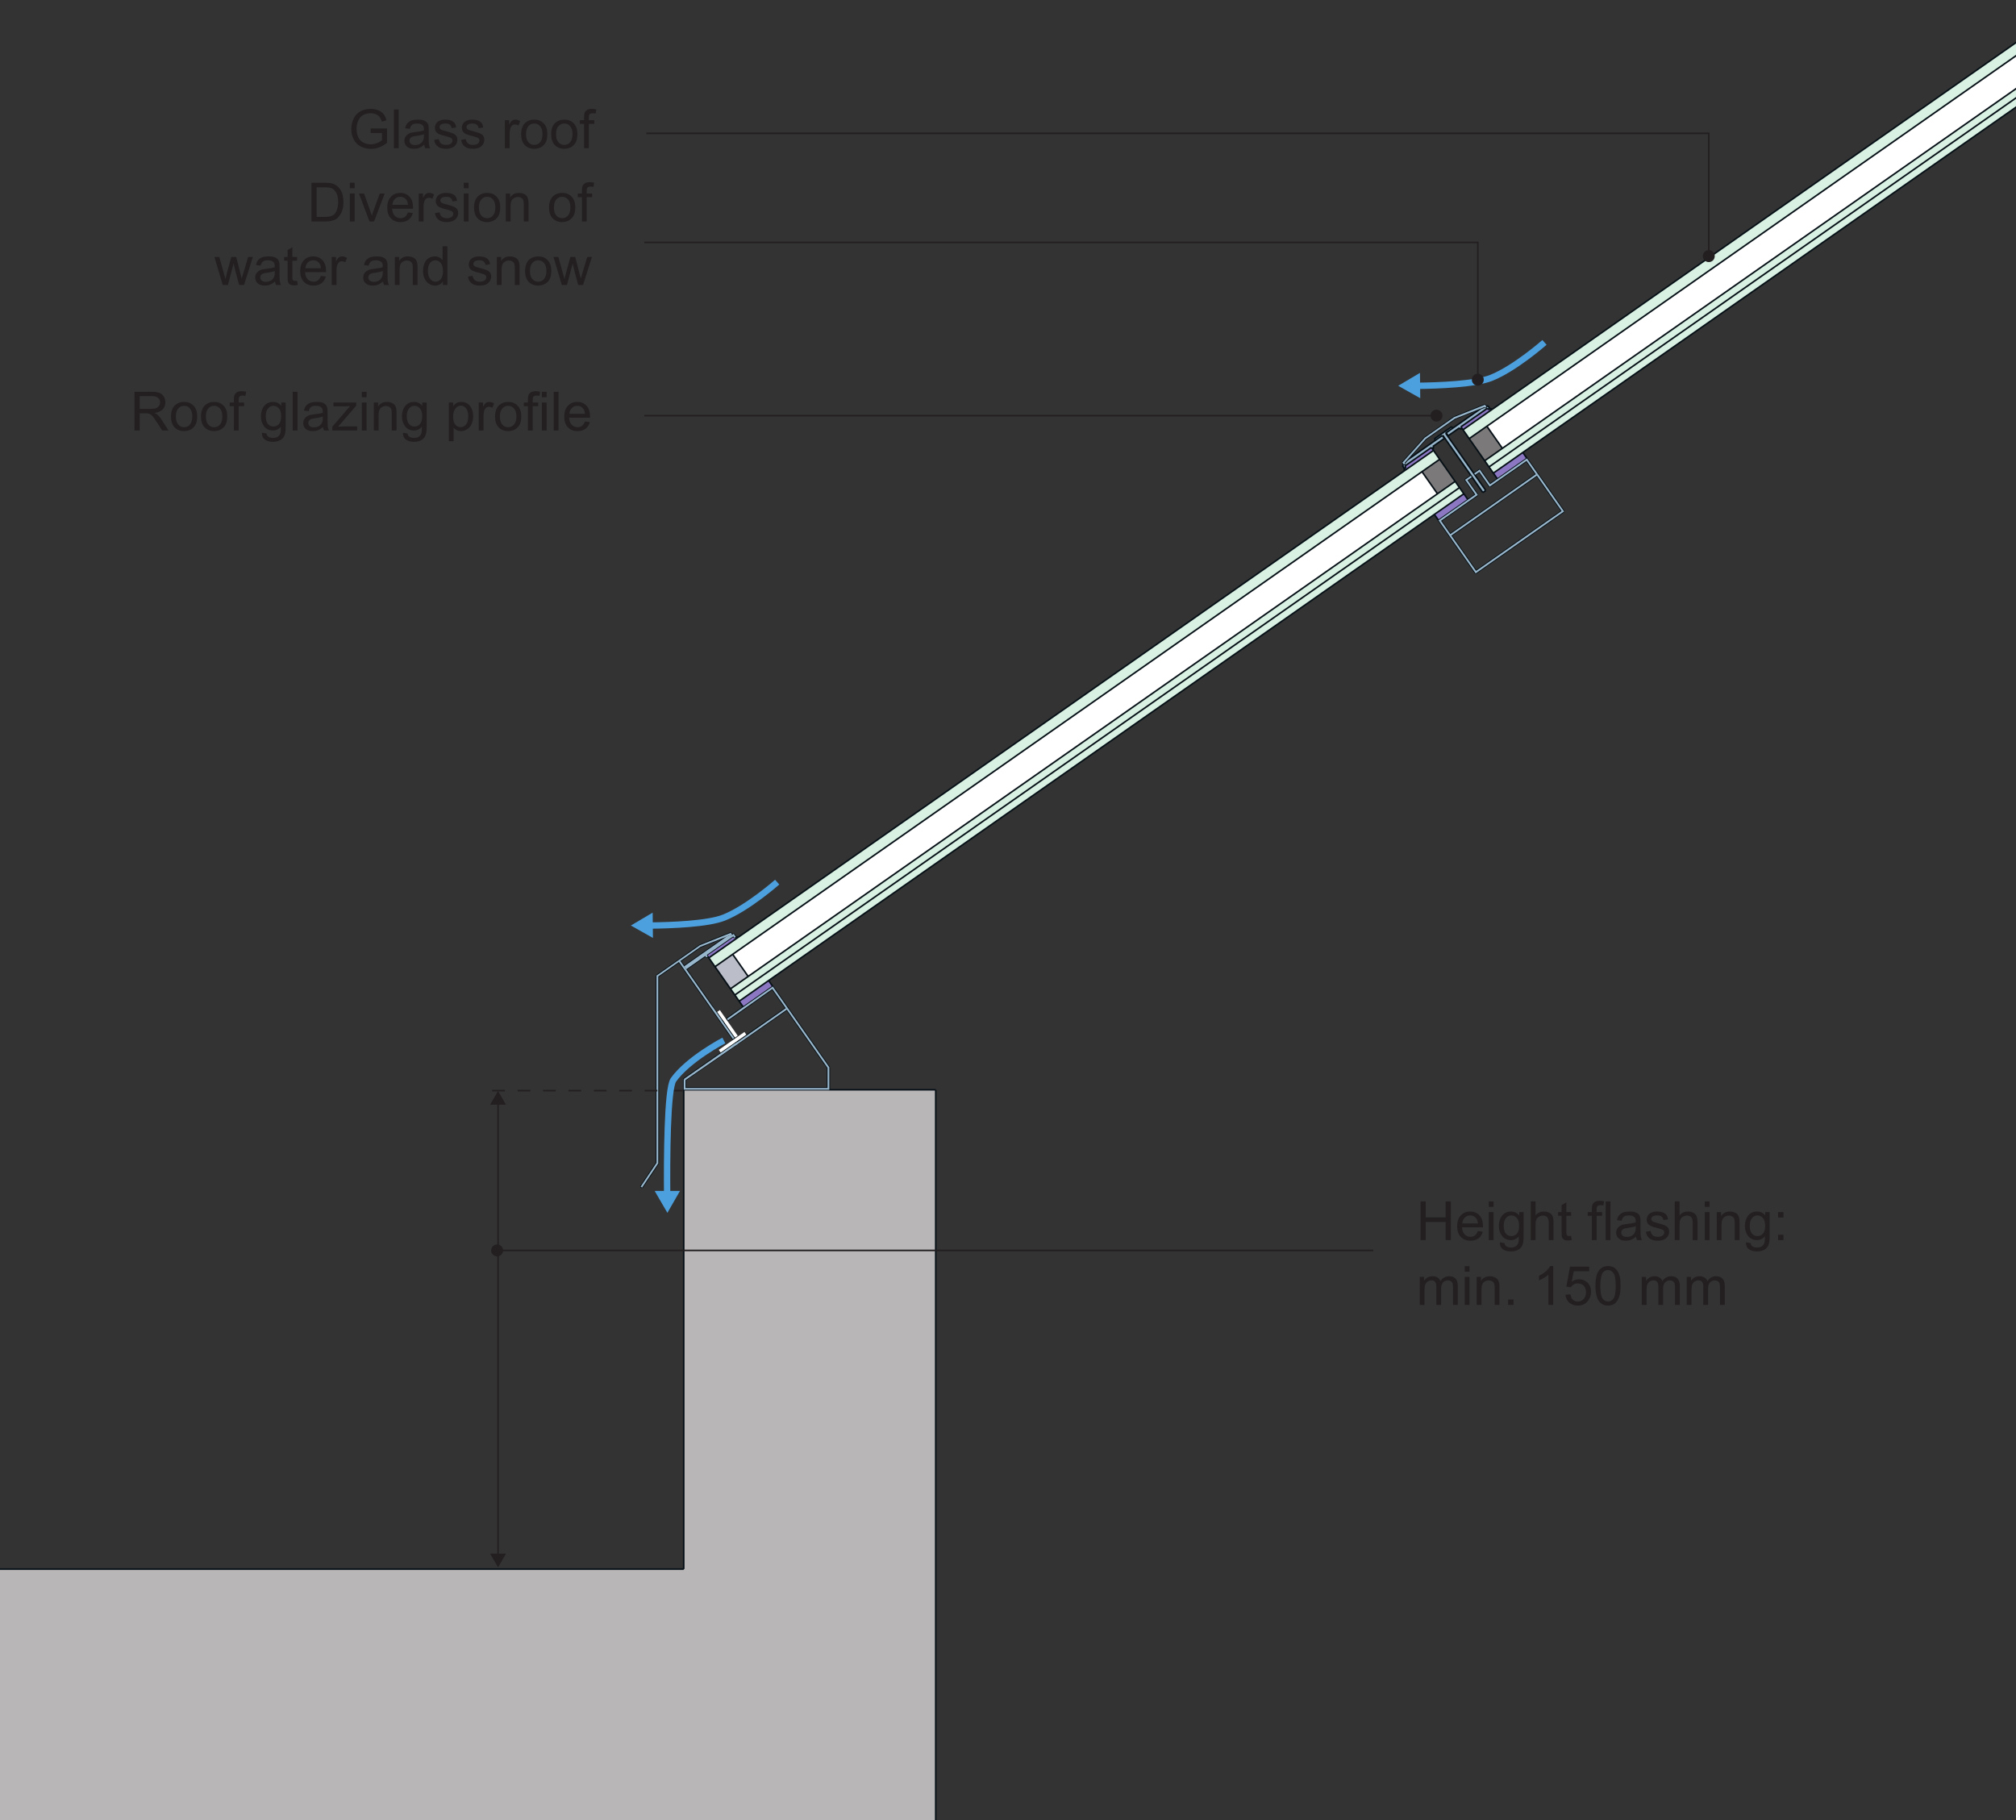 <?xml version="1.0" encoding="UTF-8"?>
<svg xmlns="http://www.w3.org/2000/svg" xmlns:xlink="http://www.w3.org/1999/xlink" width="317.48" height="286.67" viewBox="0 0 317.48 286.67">
<rect x="0" y="0" width="317.48" height="286.67" fill="#333333" stroke="none"/>
<defs>
<g>
<g id="glyph-0-0">
<path d="M 1.5 0 L 1.5 -2.859 L 4.641 -2.859 L 4.641 0 L 5.453 0 L 5.453 -6.094 L 4.641 -6.094 L 4.641 -3.578 L 1.5 -3.578 L 1.5 -6.094 L 0.688 -6.094 L 0.688 0 Z M 1.5 0 "/>
</g>
<g id="glyph-0-1">
<path d="M 3.109 -0.734 C 2.922 -0.594 2.688 -0.516 2.406 -0.516 C 2.047 -0.516 1.734 -0.641 1.484 -0.906 C 1.234 -1.172 1.109 -1.531 1.078 -2.016 L 4.375 -2.016 C 4.375 -2.094 4.375 -2.172 4.375 -2.203 C 4.375 -2.938 4.188 -3.5 3.812 -3.906 C 3.438 -4.297 2.953 -4.5 2.375 -4.5 C 1.766 -4.5 1.266 -4.297 0.891 -3.891 C 0.5 -3.484 0.312 -2.906 0.312 -2.172 C 0.312 -1.453 0.5 -0.906 0.891 -0.5 C 1.266 -0.109 1.766 0.094 2.406 0.094 C 2.922 0.094 3.344 -0.031 3.672 -0.281 C 4 -0.531 4.219 -0.875 4.344 -1.328 L 3.562 -1.422 C 3.453 -1.109 3.312 -0.891 3.109 -0.734 Z M 1.516 -3.547 C 1.75 -3.781 2.031 -3.891 2.375 -3.891 C 2.75 -3.891 3.062 -3.75 3.297 -3.453 C 3.453 -3.266 3.547 -3 3.578 -2.625 L 1.125 -2.625 C 1.141 -3.016 1.281 -3.312 1.516 -3.547 Z M 1.516 -3.547 "/>
</g>
<g id="glyph-0-2">
<path d="M 1.312 -5.234 L 1.312 -6.094 L 0.562 -6.094 L 0.562 -5.234 Z M 1.312 0 L 1.312 -4.406 L 0.562 -4.406 L 0.562 0 Z M 1.312 0 "/>
</g>
<g id="glyph-0-3">
<path d="M 0.891 1.422 C 1.219 1.672 1.641 1.781 2.172 1.781 C 2.609 1.781 2.984 1.703 3.281 1.531 C 3.594 1.375 3.812 1.141 3.938 0.859 C 4.094 0.562 4.156 0.078 4.156 -0.609 L 4.156 -4.406 L 3.469 -4.406 L 3.469 -3.875 C 3.125 -4.297 2.703 -4.5 2.172 -4.5 C 1.797 -4.5 1.453 -4.406 1.172 -4.219 C 0.875 -4.016 0.656 -3.75 0.5 -3.391 C 0.344 -3.031 0.266 -2.656 0.266 -2.234 C 0.266 -1.609 0.438 -1.094 0.766 -0.656 C 1.109 -0.219 1.578 0 2.172 0 C 2.656 0 3.062 -0.203 3.406 -0.578 C 3.406 -0.094 3.391 0.234 3.344 0.375 C 3.281 0.625 3.156 0.812 2.953 0.953 C 2.766 1.094 2.5 1.172 2.156 1.172 C 1.844 1.172 1.578 1.094 1.406 0.953 C 1.266 0.859 1.172 0.688 1.141 0.469 L 0.422 0.359 C 0.422 0.844 0.562 1.203 0.891 1.422 Z M 1.391 -3.469 C 1.609 -3.75 1.891 -3.891 2.234 -3.891 C 2.562 -3.891 2.859 -3.75 3.109 -3.469 C 3.344 -3.203 3.453 -2.797 3.453 -2.25 C 3.453 -1.688 3.344 -1.281 3.109 -1.016 C 2.875 -0.75 2.578 -0.625 2.25 -0.625 C 1.891 -0.625 1.609 -0.75 1.375 -1.016 C 1.141 -1.281 1.031 -1.703 1.031 -2.281 C 1.031 -2.812 1.156 -3.219 1.391 -3.469 Z M 1.391 -3.469 "/>
</g>
<g id="glyph-0-4">
<path d="M 1.312 0 L 1.312 -2.406 C 1.312 -2.75 1.344 -3.031 1.438 -3.219 C 1.516 -3.422 1.656 -3.562 1.844 -3.688 C 2.047 -3.797 2.25 -3.859 2.469 -3.859 C 2.766 -3.859 2.984 -3.781 3.156 -3.609 C 3.312 -3.438 3.391 -3.156 3.391 -2.781 L 3.391 0 L 4.141 0 L 4.141 -2.781 C 4.141 -3.219 4.094 -3.547 3.984 -3.781 C 3.891 -4 3.703 -4.188 3.469 -4.312 C 3.234 -4.438 2.953 -4.5 2.625 -4.5 C 2.094 -4.5 1.656 -4.297 1.312 -3.891 L 1.312 -6.094 L 0.562 -6.094 L 0.562 0 Z M 1.312 0 "/>
</g>
<g id="glyph-0-5">
<path d="M 1.859 -0.641 C 1.75 -0.641 1.672 -0.656 1.609 -0.688 C 1.547 -0.734 1.5 -0.781 1.484 -0.844 C 1.453 -0.906 1.438 -1.031 1.438 -1.25 L 1.438 -3.828 L 2.188 -3.828 L 2.188 -4.406 L 1.438 -4.406 L 1.438 -5.953 L 0.688 -5.5 L 0.688 -4.406 L 0.141 -4.406 L 0.141 -3.828 L 0.688 -3.828 L 0.688 -1.297 C 0.688 -0.844 0.719 -0.547 0.781 -0.406 C 0.844 -0.266 0.938 -0.156 1.094 -0.062 C 1.234 0.016 1.453 0.062 1.719 0.062 C 1.891 0.062 2.078 0.031 2.281 -0.016 L 2.188 -0.656 C 2.047 -0.641 1.938 -0.641 1.859 -0.641 Z M 1.859 -0.641 "/>
</g>
<g id="glyph-0-6">
</g>
<g id="glyph-0-7">
<path d="M 1.484 0 L 1.484 -3.828 L 2.344 -3.828 L 2.344 -4.406 L 1.484 -4.406 L 1.484 -4.812 C 1.484 -5.078 1.516 -5.266 1.625 -5.359 C 1.719 -5.453 1.875 -5.5 2.094 -5.5 C 2.234 -5.5 2.391 -5.484 2.547 -5.453 L 2.656 -6.109 C 2.391 -6.156 2.172 -6.188 1.953 -6.188 C 1.625 -6.188 1.375 -6.125 1.203 -6.016 C 1.016 -5.891 0.891 -5.734 0.812 -5.547 C 0.766 -5.391 0.734 -5.172 0.734 -4.875 L 0.734 -4.406 L 0.078 -4.406 L 0.078 -3.828 L 0.734 -3.828 L 0.734 0 Z M 1.484 0 "/>
</g>
<g id="glyph-0-8">
<path d="M 1.297 0 L 1.297 -6.094 L 0.547 -6.094 L 0.547 0 Z M 1.297 0 "/>
</g>
<g id="glyph-0-9">
<path d="M 3.594 0 L 4.375 0 C 4.281 -0.172 4.219 -0.344 4.188 -0.531 C 4.156 -0.719 4.141 -1.156 4.141 -1.844 L 4.141 -2.844 C 4.141 -3.172 4.125 -3.406 4.109 -3.531 C 4.047 -3.734 3.984 -3.906 3.875 -4.031 C 3.75 -4.172 3.594 -4.281 3.344 -4.375 C 3.109 -4.469 2.812 -4.5 2.438 -4.5 C 2.047 -4.5 1.719 -4.453 1.422 -4.359 C 1.141 -4.234 0.922 -4.094 0.766 -3.906 C 0.609 -3.719 0.5 -3.453 0.438 -3.141 L 1.172 -3.047 C 1.234 -3.359 1.375 -3.578 1.531 -3.703 C 1.703 -3.828 1.969 -3.891 2.328 -3.891 C 2.688 -3.891 2.984 -3.797 3.172 -3.625 C 3.312 -3.516 3.391 -3.297 3.391 -2.984 C 3.391 -2.969 3.391 -2.906 3.391 -2.797 C 3.094 -2.688 2.656 -2.609 2.047 -2.547 C 1.75 -2.5 1.531 -2.469 1.375 -2.438 C 1.188 -2.375 1 -2.297 0.844 -2.188 C 0.688 -2.078 0.547 -1.922 0.453 -1.75 C 0.359 -1.578 0.312 -1.375 0.312 -1.172 C 0.312 -0.797 0.438 -0.5 0.703 -0.266 C 0.953 -0.031 1.328 0.094 1.812 0.094 C 2.109 0.094 2.391 0.047 2.641 -0.047 C 2.906 -0.156 3.156 -0.312 3.438 -0.547 C 3.469 -0.344 3.516 -0.156 3.594 0 Z M 3.391 -1.938 C 3.391 -1.609 3.344 -1.359 3.25 -1.203 C 3.156 -0.984 2.984 -0.812 2.766 -0.688 C 2.547 -0.547 2.281 -0.5 2 -0.5 C 1.703 -0.5 1.484 -0.562 1.328 -0.688 C 1.188 -0.828 1.109 -0.984 1.109 -1.188 C 1.109 -1.312 1.141 -1.438 1.203 -1.531 C 1.281 -1.656 1.375 -1.719 1.5 -1.781 C 1.625 -1.844 1.859 -1.891 2.156 -1.922 C 2.703 -2 3.109 -2.094 3.391 -2.203 Z M 3.391 -1.938 "/>
</g>
<g id="glyph-0-10">
<path d="M 0.844 -0.266 C 1.141 -0.031 1.578 0.094 2.156 0.094 C 2.5 0.094 2.812 0.031 3.078 -0.078 C 3.359 -0.203 3.562 -0.375 3.703 -0.594 C 3.844 -0.812 3.922 -1.047 3.922 -1.297 C 3.922 -1.562 3.875 -1.766 3.75 -1.938 C 3.625 -2.109 3.453 -2.234 3.25 -2.328 C 3.047 -2.406 2.672 -2.531 2.156 -2.672 C 1.781 -2.766 1.562 -2.844 1.484 -2.859 C 1.359 -2.922 1.266 -2.984 1.203 -3.062 C 1.141 -3.141 1.109 -3.234 1.109 -3.328 C 1.109 -3.469 1.188 -3.609 1.328 -3.719 C 1.484 -3.828 1.719 -3.891 2.062 -3.891 C 2.359 -3.891 2.578 -3.828 2.734 -3.703 C 2.906 -3.562 2.984 -3.391 3.031 -3.156 L 3.75 -3.266 C 3.703 -3.547 3.625 -3.781 3.5 -3.953 C 3.375 -4.125 3.172 -4.266 2.922 -4.359 C 2.656 -4.453 2.359 -4.5 2.016 -4.5 C 1.781 -4.5 1.562 -4.484 1.375 -4.422 C 1.172 -4.359 1.016 -4.281 0.891 -4.203 C 0.734 -4.094 0.609 -3.953 0.531 -3.781 C 0.438 -3.609 0.391 -3.438 0.391 -3.234 C 0.391 -3.031 0.438 -2.828 0.547 -2.641 C 0.656 -2.469 0.828 -2.328 1.031 -2.234 C 1.25 -2.125 1.625 -2 2.172 -1.875 C 2.578 -1.766 2.828 -1.688 2.938 -1.609 C 3.078 -1.516 3.156 -1.391 3.156 -1.219 C 3.156 -1.031 3.078 -0.859 2.922 -0.734 C 2.75 -0.594 2.484 -0.516 2.156 -0.516 C 1.797 -0.516 1.531 -0.594 1.344 -0.75 C 1.172 -0.906 1.047 -1.141 1 -1.438 L 0.266 -1.312 C 0.344 -0.844 0.531 -0.5 0.844 -0.266 Z M 0.844 -0.266 "/>
</g>
<g id="glyph-0-11">
<path d="M 1.312 0 L 1.312 -2.406 C 1.312 -2.969 1.422 -3.359 1.656 -3.547 C 1.891 -3.75 2.156 -3.859 2.469 -3.859 C 2.672 -3.859 2.844 -3.812 2.984 -3.719 C 3.141 -3.641 3.25 -3.516 3.312 -3.359 C 3.359 -3.219 3.391 -2.984 3.391 -2.672 L 3.391 0 L 4.141 0 L 4.141 -2.719 C 4.141 -3.047 4.125 -3.297 4.094 -3.438 C 4.047 -3.641 3.984 -3.828 3.875 -3.984 C 3.75 -4.141 3.594 -4.266 3.359 -4.359 C 3.141 -4.453 2.906 -4.5 2.641 -4.5 C 2.016 -4.5 1.562 -4.266 1.234 -3.781 L 1.234 -4.406 L 0.562 -4.406 L 0.562 0 Z M 1.312 0 "/>
</g>
<g id="glyph-0-12">
<path d="M 1.609 -3.562 L 1.609 -4.406 L 0.766 -4.406 L 0.766 -3.562 Z M 1.609 0 L 1.609 -0.844 L 0.766 -0.844 L 0.766 0 Z M 1.609 0 "/>
</g>
<g id="glyph-0-13">
<path d="M 1.312 0 L 1.312 -2.281 C 1.312 -2.688 1.344 -2.984 1.422 -3.203 C 1.516 -3.422 1.641 -3.578 1.812 -3.688 C 2 -3.797 2.188 -3.859 2.391 -3.859 C 2.672 -3.859 2.875 -3.781 2.984 -3.609 C 3.125 -3.438 3.172 -3.203 3.172 -2.859 L 3.172 0 L 3.922 0 L 3.922 -2.562 C 3.922 -3.016 4.031 -3.344 4.234 -3.547 C 4.438 -3.75 4.703 -3.859 5 -3.859 C 5.188 -3.859 5.328 -3.812 5.453 -3.734 C 5.578 -3.656 5.672 -3.547 5.719 -3.422 C 5.766 -3.297 5.797 -3.078 5.797 -2.781 L 5.797 0 L 6.547 0 L 6.547 -3.031 C 6.547 -3.531 6.422 -3.906 6.188 -4.141 C 5.953 -4.391 5.625 -4.5 5.172 -4.5 C 4.609 -4.5 4.156 -4.25 3.812 -3.734 C 3.719 -3.984 3.578 -4.172 3.359 -4.297 C 3.156 -4.438 2.891 -4.5 2.562 -4.5 C 2.266 -4.5 2.016 -4.438 1.781 -4.312 C 1.562 -4.172 1.375 -4 1.234 -3.797 L 1.234 -4.406 L 0.562 -4.406 L 0.562 0 Z M 1.312 0 "/>
</g>
<g id="glyph-0-14">
<path d="M 1.625 0 L 1.625 -0.844 L 0.781 -0.844 L 0.781 0 Z M 1.625 0 "/>
</g>
<g id="glyph-0-15">
<path d="M 3.156 -6.109 L 2.672 -6.109 C 2.547 -5.844 2.328 -5.578 2.016 -5.297 C 1.703 -5.016 1.328 -4.781 0.922 -4.578 L 0.922 -3.859 C 1.141 -3.938 1.406 -4.078 1.703 -4.25 C 2 -4.422 2.234 -4.594 2.406 -4.766 L 2.406 0 L 3.156 0 Z M 3.156 -6.109 "/>
</g>
<g id="glyph-0-16">
<path d="M 0.953 -0.359 C 1.312 -0.047 1.766 0.109 2.312 0.109 C 2.984 0.109 3.516 -0.141 3.906 -0.641 C 4.219 -1.031 4.391 -1.516 4.391 -2.062 C 4.391 -2.641 4.203 -3.125 3.844 -3.484 C 3.469 -3.844 3.031 -4.031 2.5 -4.031 C 2.094 -4.031 1.719 -3.906 1.344 -3.656 L 1.672 -5.297 L 4.094 -5.297 L 4.094 -6.016 L 1.078 -6.016 L 0.5 -2.875 L 1.203 -2.781 C 1.312 -2.953 1.469 -3.109 1.656 -3.219 C 1.844 -3.328 2.062 -3.375 2.297 -3.375 C 2.688 -3.375 3.016 -3.25 3.234 -3.016 C 3.469 -2.766 3.594 -2.422 3.594 -2 C 3.594 -1.547 3.469 -1.188 3.219 -0.922 C 2.969 -0.641 2.672 -0.516 2.312 -0.516 C 2 -0.516 1.75 -0.609 1.531 -0.797 C 1.328 -0.984 1.203 -1.281 1.141 -1.656 L 0.359 -1.594 C 0.406 -1.094 0.609 -0.672 0.953 -0.359 Z M 0.953 -0.359 "/>
</g>
<g id="glyph-0-17">
<path d="M 0.953 -0.531 C 1.297 -0.109 1.75 0.109 2.344 0.109 C 2.781 0.109 3.156 -0.016 3.438 -0.25 C 3.734 -0.5 3.953 -0.828 4.094 -1.281 C 4.234 -1.703 4.312 -2.281 4.312 -3 C 4.312 -3.609 4.281 -4.094 4.188 -4.438 C 4.094 -4.797 3.969 -5.094 3.812 -5.344 C 3.641 -5.594 3.438 -5.781 3.203 -5.922 C 2.953 -6.047 2.656 -6.109 2.344 -6.109 C 1.891 -6.109 1.531 -6 1.234 -5.75 C 0.938 -5.516 0.719 -5.188 0.578 -4.75 C 0.438 -4.297 0.359 -3.719 0.359 -3 C 0.359 -1.859 0.562 -1.031 0.953 -0.531 Z M 1.5 -5.062 C 1.703 -5.344 1.984 -5.484 2.328 -5.484 C 2.672 -5.484 2.969 -5.328 3.203 -5 C 3.438 -4.672 3.547 -4 3.547 -3 C 3.547 -2 3.438 -1.328 3.203 -1 C 2.969 -0.672 2.672 -0.516 2.344 -0.516 C 2 -0.516 1.703 -0.672 1.469 -1 C 1.234 -1.328 1.125 -2 1.125 -3 C 1.125 -4 1.25 -4.688 1.5 -5.062 Z M 1.5 -5.062 "/>
</g>
<g id="glyph-0-18">
<path d="M 5.281 -2.391 L 5.281 -1.25 C 5.109 -1.094 4.859 -0.953 4.531 -0.812 C 4.203 -0.688 3.859 -0.609 3.516 -0.609 C 3.109 -0.609 2.734 -0.703 2.375 -0.875 C 2.016 -1.047 1.75 -1.328 1.562 -1.688 C 1.375 -2.062 1.281 -2.516 1.281 -3.062 C 1.281 -3.5 1.359 -3.906 1.516 -4.281 C 1.609 -4.5 1.734 -4.703 1.891 -4.891 C 2.062 -5.078 2.281 -5.219 2.547 -5.328 C 2.812 -5.438 3.141 -5.5 3.5 -5.5 C 3.812 -5.5 4.094 -5.453 4.328 -5.344 C 4.594 -5.234 4.781 -5.094 4.922 -4.906 C 5.062 -4.734 5.172 -4.5 5.266 -4.188 L 5.984 -4.391 C 5.875 -4.797 5.734 -5.125 5.531 -5.375 C 5.328 -5.641 5.047 -5.828 4.688 -5.969 C 4.328 -6.125 3.938 -6.188 3.5 -6.188 C 2.891 -6.188 2.359 -6.062 1.891 -5.812 C 1.422 -5.562 1.078 -5.188 0.828 -4.672 C 0.578 -4.156 0.453 -3.609 0.453 -3.016 C 0.453 -2.406 0.578 -1.875 0.828 -1.391 C 1.078 -0.906 1.438 -0.531 1.922 -0.281 C 2.406 -0.031 2.953 0.109 3.562 0.109 C 4 0.109 4.438 0.031 4.859 -0.141 C 5.266 -0.297 5.672 -0.531 6.078 -0.844 L 6.078 -3.109 L 3.5 -3.109 L 3.5 -2.391 Z M 5.281 -2.391 "/>
</g>
<g id="glyph-0-19">
<path d="M 1.297 0 L 1.297 -2.297 C 1.297 -2.625 1.344 -2.906 1.422 -3.172 C 1.484 -3.344 1.578 -3.484 1.703 -3.594 C 1.828 -3.688 1.984 -3.734 2.141 -3.734 C 2.328 -3.734 2.5 -3.688 2.688 -3.578 L 2.953 -4.266 C 2.688 -4.422 2.438 -4.5 2.188 -4.5 C 2 -4.5 1.844 -4.453 1.703 -4.359 C 1.562 -4.266 1.391 -4.047 1.219 -3.734 L 1.219 -4.406 L 0.547 -4.406 L 0.547 0 Z M 1.297 0 "/>
</g>
<g id="glyph-0-20">
<path d="M 0.844 -0.5 C 1.234 -0.109 1.734 0.094 2.344 0.094 C 2.734 0.094 3.078 0 3.422 -0.172 C 3.734 -0.359 3.984 -0.609 4.156 -0.938 C 4.328 -1.266 4.406 -1.703 4.406 -2.266 C 4.406 -2.969 4.219 -3.516 3.828 -3.906 C 3.453 -4.312 2.953 -4.5 2.344 -4.5 C 1.797 -4.5 1.344 -4.344 0.953 -4.016 C 0.516 -3.625 0.281 -3.016 0.281 -2.203 C 0.281 -1.469 0.469 -0.891 0.844 -0.5 Z M 1.422 -3.469 C 1.672 -3.75 1.969 -3.891 2.344 -3.891 C 2.719 -3.891 3.031 -3.75 3.266 -3.469 C 3.516 -3.188 3.641 -2.766 3.641 -2.234 C 3.641 -1.656 3.516 -1.219 3.266 -0.938 C 3.031 -0.656 2.719 -0.516 2.344 -0.516 C 1.969 -0.516 1.672 -0.656 1.422 -0.938 C 1.172 -1.219 1.047 -1.641 1.047 -2.203 C 1.047 -2.766 1.172 -3.188 1.422 -3.469 Z M 1.422 -3.469 "/>
</g>
<g id="glyph-0-21">
<path d="M 2.844 0 C 3.219 0 3.547 -0.031 3.828 -0.109 C 4.109 -0.172 4.359 -0.266 4.562 -0.406 C 4.766 -0.547 4.938 -0.734 5.109 -0.953 C 5.281 -1.203 5.422 -1.484 5.531 -1.844 C 5.641 -2.203 5.688 -2.625 5.688 -3.078 C 5.688 -3.625 5.609 -4.094 5.453 -4.516 C 5.281 -4.953 5.047 -5.297 4.719 -5.562 C 4.484 -5.766 4.188 -5.922 3.828 -6 C 3.594 -6.062 3.219 -6.094 2.75 -6.094 L 0.656 -6.094 L 0.656 0 Z M 1.469 -5.375 L 2.734 -5.375 C 3.219 -5.375 3.562 -5.328 3.781 -5.25 C 4.078 -5.141 4.328 -4.906 4.531 -4.562 C 4.75 -4.219 4.859 -3.719 4.859 -3.078 C 4.859 -2.625 4.797 -2.234 4.688 -1.906 C 4.594 -1.594 4.438 -1.328 4.25 -1.141 C 4.109 -1 3.922 -0.906 3.703 -0.828 C 3.469 -0.75 3.156 -0.719 2.766 -0.719 L 1.469 -0.719 Z M 1.469 -5.375 "/>
</g>
<g id="glyph-0-22">
<path d="M 2.484 0 L 4.156 -4.406 L 3.391 -4.406 L 2.406 -1.719 C 2.281 -1.391 2.188 -1.109 2.141 -0.891 C 2.047 -1.188 1.953 -1.484 1.844 -1.766 L 0.906 -4.406 L 0.109 -4.406 L 1.766 0 Z M 2.484 0 "/>
</g>
<g id="glyph-0-23">
<path d="M 2.156 0 L 3.047 -3.391 L 3.219 -2.641 L 3.922 0 L 4.688 0 L 6.078 -4.406 L 5.344 -4.406 L 4.578 -1.859 L 4.328 -1.016 L 4.109 -1.859 L 3.453 -4.406 L 2.688 -4.406 L 1.984 -1.828 C 1.844 -1.266 1.766 -0.969 1.766 -0.922 L 1.5 -1.875 L 0.797 -4.406 L 0.031 -4.406 L 1.344 0 Z M 2.156 0 "/>
</g>
<g id="glyph-0-24">
<path d="M 4.109 0 L 4.109 -6.094 L 3.359 -6.094 L 3.359 -3.891 C 3.234 -4.078 3.062 -4.219 2.844 -4.328 C 2.641 -4.453 2.406 -4.5 2.141 -4.5 C 1.781 -4.5 1.453 -4.406 1.156 -4.219 C 0.859 -4.031 0.641 -3.75 0.5 -3.406 C 0.359 -3.047 0.281 -2.641 0.281 -2.203 C 0.281 -1.75 0.359 -1.344 0.531 -1 C 0.688 -0.656 0.906 -0.391 1.203 -0.203 C 1.5 0 1.828 0.094 2.172 0.094 C 2.719 0.094 3.125 -0.125 3.406 -0.562 L 3.406 0 Z M 1.375 -3.469 C 1.609 -3.75 1.875 -3.891 2.219 -3.891 C 2.562 -3.891 2.844 -3.734 3.078 -3.453 C 3.312 -3.172 3.422 -2.734 3.422 -2.141 C 3.422 -1.594 3.312 -1.188 3.078 -0.922 C 2.859 -0.656 2.578 -0.516 2.25 -0.516 C 1.922 -0.516 1.641 -0.656 1.406 -0.938 C 1.172 -1.219 1.047 -1.641 1.047 -2.203 C 1.047 -2.781 1.156 -3.203 1.375 -3.469 Z M 1.375 -3.469 "/>
</g>
<g id="glyph-0-25">
<path d="M 1.484 0 L 1.484 -2.703 L 2.406 -2.703 C 2.625 -2.703 2.766 -2.688 2.859 -2.672 C 2.984 -2.641 3.109 -2.594 3.234 -2.516 C 3.344 -2.438 3.484 -2.297 3.641 -2.109 C 3.781 -1.906 3.984 -1.625 4.219 -1.266 L 5.031 0 L 6.031 0 L 4.969 -1.656 C 4.766 -1.984 4.531 -2.25 4.312 -2.469 C 4.203 -2.562 4.031 -2.672 3.828 -2.766 C 4.406 -2.844 4.844 -3.047 5.109 -3.328 C 5.391 -3.625 5.531 -4 5.531 -4.422 C 5.531 -4.766 5.453 -5.062 5.281 -5.344 C 5.109 -5.625 4.891 -5.812 4.609 -5.922 C 4.328 -6.031 3.906 -6.094 3.359 -6.094 L 0.672 -6.094 L 0.672 0 Z M 1.484 -5.422 L 3.406 -5.422 C 3.844 -5.422 4.188 -5.328 4.391 -5.141 C 4.594 -4.953 4.703 -4.719 4.703 -4.422 C 4.703 -4.234 4.656 -4.047 4.531 -3.875 C 4.422 -3.719 4.281 -3.594 4.078 -3.516 C 3.859 -3.438 3.578 -3.406 3.203 -3.406 L 1.484 -3.406 Z M 1.484 -5.422 "/>
</g>
<g id="glyph-0-26">
<path d="M 4.078 0 L 4.078 -0.641 L 2.016 -0.641 C 1.734 -0.641 1.422 -0.625 1.078 -0.609 L 1.531 -1.125 L 3.938 -3.922 L 3.938 -4.406 L 0.344 -4.406 L 0.344 -3.812 L 2.125 -3.812 C 2.359 -3.812 2.641 -3.812 2.953 -3.828 L 0.172 -0.609 L 0.172 0 Z M 4.078 0 "/>
</g>
<g id="glyph-0-27">
<path d="M 1.312 1.688 L 1.312 -0.453 C 1.438 -0.297 1.594 -0.172 1.797 -0.062 C 2 0.047 2.219 0.094 2.469 0.094 C 2.812 0.094 3.125 0 3.438 -0.203 C 3.75 -0.375 3.984 -0.656 4.141 -1.016 C 4.297 -1.391 4.391 -1.781 4.391 -2.234 C 4.391 -2.656 4.312 -3.047 4.172 -3.406 C 4.016 -3.75 3.797 -4.016 3.516 -4.219 C 3.234 -4.406 2.906 -4.5 2.516 -4.5 C 2.234 -4.5 1.984 -4.453 1.781 -4.328 C 1.578 -4.219 1.406 -4.047 1.234 -3.828 L 1.234 -4.406 L 0.562 -4.406 L 0.562 1.688 Z M 1.609 -3.469 C 1.859 -3.781 2.141 -3.922 2.453 -3.922 C 2.766 -3.922 3.047 -3.781 3.266 -3.5 C 3.5 -3.219 3.625 -2.812 3.625 -2.25 C 3.625 -1.656 3.5 -1.219 3.266 -0.938 C 3.031 -0.656 2.75 -0.516 2.406 -0.516 C 2.094 -0.516 1.812 -0.656 1.578 -0.922 C 1.344 -1.203 1.234 -1.609 1.234 -2.172 C 1.234 -2.75 1.359 -3.172 1.609 -3.469 Z M 1.609 -3.469 "/>
</g>
</g>
<clipPath id="clip-0">
<path clip-rule="nonzero" d="M 0 171 L 148 171 L 148 286.672 L 0 286.672 Z M 0 171 "/>
</clipPath>
<clipPath id="clip-1">
<path clip-rule="nonzero" d="M 230 0 L 317.48 0 L 317.48 70 L 230 70 Z M 230 0 "/>
</clipPath>
<clipPath id="clip-2">
<path clip-rule="nonzero" d="M 234 0 L 317.48 0 L 317.48 75 L 234 75 Z M 234 0 "/>
</clipPath>
<clipPath id="clip-3">
<path clip-rule="nonzero" d="M 233 0 L 317.48 0 L 317.48 74 L 233 74 Z M 233 0 "/>
</clipPath>
<clipPath id="clip-4">
<path clip-rule="nonzero" d="M 234 0 L 317.48 0 L 317.48 71 L 234 71 Z M 234 0 "/>
</clipPath>
</defs>
<g clip-path="url(#clip-0)">
<path fill-rule="nonzero" fill="rgb(71.925%, 71.414%, 71.541%)" fill-opacity="1" d="M 147.359 311.68 L -129.273 311.68 L -129.273 247.105 L 107.672 247.105 L 107.672 171.621 L 147.359 171.621 L 147.359 311.68 "/>
</g>
<g clip-path="url(#clip-1)">
<path fill-rule="nonzero" fill="rgb(84.523%, 94.521%, 89.052%)" fill-opacity="1" d="M 344.516 -12.227 L 345.492 -10.836 L 342.707 -8.883 L 234.152 67.129 L 231.367 69.078 L 230.391 67.684 L 235.035 64.434 L 344.516 -12.227 "/>
</g>
<g clip-path="url(#clip-2)">
<path fill-rule="nonzero" fill="rgb(84.523%, 94.521%, 89.052%)" fill-opacity="1" d="M 235.172 74.512 L 234.488 73.535 L 348.613 -6.375 L 349.297 -5.398 L 239.816 71.258 L 235.172 74.512 "/>
</g>
<g clip-path="url(#clip-3)">
<path fill-rule="nonzero" fill="rgb(84.523%, 94.521%, 89.052%)" fill-opacity="1" d="M 348.613 -6.375 L 234.488 73.535 L 233.805 72.562 L 236.594 70.609 L 345.145 -5.398 L 347.934 -7.352 L 348.613 -6.375 "/>
</g>
<path fill-rule="nonzero" fill="rgb(48.273%, 47.331%, 47.565%)" fill-opacity="1" d="M 233.805 72.562 L 231.367 69.078 L 234.152 67.129 L 236.594 70.609 L 233.805 72.562 "/>
<g clip-path="url(#clip-4)">
<path fill-rule="nonzero" fill="rgb(100%, 100%, 100%)" fill-opacity="1" d="M 234.152 67.129 L 342.707 -8.883 L 345.145 -5.398 L 236.594 70.609 L 234.152 67.129 "/>
</g>
<path fill-rule="nonzero" fill="rgb(84.523%, 94.521%, 89.052%)" fill-opacity="1" d="M 225.746 70.938 L 226.723 72.328 L 223.938 74.281 L 115.383 150.289 L 112.598 152.242 L 111.621 150.848 L 116.266 147.598 L 221.102 74.188 L 225.746 70.938 "/>
<path fill-rule="nonzero" fill="rgb(84.523%, 94.521%, 89.052%)" fill-opacity="1" d="M 229.844 76.789 L 230.527 77.762 L 225.883 81.016 L 121.047 154.422 L 116.402 157.676 L 115.719 156.699 L 229.844 76.789 "/>
<path fill-rule="nonzero" fill="rgb(84.523%, 94.521%, 89.052%)" fill-opacity="1" d="M 229.844 76.789 L 115.719 156.699 L 115.035 155.727 L 117.82 153.773 L 226.375 77.762 L 229.16 75.812 L 229.844 76.789 "/>
<path fill-rule="nonzero" fill="rgb(73.105%, 74.335%, 78.893%)" fill-opacity="1" d="M 115.035 155.727 L 112.598 152.242 L 115.383 150.289 L 117.82 153.773 L 115.035 155.727 "/>
<path fill-rule="nonzero" fill="rgb(48.273%, 47.331%, 47.565%)" fill-opacity="1" d="M 226.723 72.328 L 229.16 75.812 L 226.375 77.762 L 223.938 74.281 L 226.723 72.328 "/>
<path fill-rule="nonzero" fill="rgb(100%, 100%, 100%)" fill-opacity="1" d="M 115.383 150.289 L 223.938 74.281 L 226.375 77.762 L 117.82 153.773 L 115.383 150.289 "/>
<path fill-rule="nonzero" fill="rgb(54.979%, 46.791%, 76.395%)" fill-opacity="1" d="M 240.465 72.188 L 235.82 75.441 L 235.172 74.512 L 239.816 71.258 L 240.465 72.188 "/>
<path fill-rule="nonzero" fill="rgb(54.979%, 46.791%, 76.395%)" fill-opacity="1" d="M 231.18 78.691 L 226.535 81.941 L 225.883 81.016 L 230.527 77.762 L 231.18 78.691 "/>
<path fill-rule="nonzero" fill="rgb(54.979%, 46.791%, 76.395%)" fill-opacity="1" d="M 230.391 67.684 L 230.23 67.453 L 230.066 67.219 L 234.246 64.293 L 234.406 64.527 L 234.641 64.363 L 235.035 64.434 L 230.391 67.684 "/>
<path fill-rule="nonzero" fill="rgb(59.984%, 71.732%, 79.764%)" fill-opacity="1" d="M 230.066 67.219 L 230.23 67.453 L 229.996 67.613 L 229.836 67.383 L 228.062 68.625 L 227.738 68.16 L 228.789 67.426 L 233.191 64.34 L 233.77 64.109 L 233.852 64.223 L 234.082 64.062 L 234.316 63.898 L 234.641 64.363 L 234.406 64.527 L 234.246 64.293 L 230.066 67.219 "/>
<path fill-rule="nonzero" fill="rgb(54.979%, 46.791%, 76.395%)" fill-opacity="1" d="M 225.586 70.703 L 225.746 70.938 L 221.102 74.188 L 221.172 73.793 L 221.406 73.633 L 221.242 73.398 L 225.422 70.473 L 225.586 70.703 "/>
<path fill-rule="nonzero" fill="rgb(59.984%, 71.732%, 79.764%)" fill-opacity="1" d="M 225.586 70.703 L 225.422 70.473 L 221.242 73.398 L 221.406 73.633 L 221.172 73.793 L 220.848 73.328 L 221.078 73.168 L 221.312 73.004 L 221.23 72.887 L 221.645 72.426 L 226.047 69.34 L 227.133 68.582 L 227.461 69.047 L 225.652 70.309 L 225.816 70.543 L 225.586 70.703 "/>
<path fill-rule="nonzero" fill="rgb(59.984%, 71.732%, 79.764%)" fill-opacity="1" d="M 226.047 69.34 L 225.887 69.109 L 228.625 67.191 L 228.789 67.426 L 227.738 68.16 L 227.66 68.215 L 233.984 77.246 L 233.52 77.57 L 227.195 68.539 L 226.047 69.34 "/>
<path fill-rule="nonzero" fill="rgb(54.979%, 46.791%, 76.395%)" fill-opacity="1" d="M 121.695 155.352 L 117.051 158.605 L 116.402 157.676 L 121.047 154.422 L 121.695 155.352 "/>
<path fill-rule="nonzero" fill="rgb(54.979%, 46.791%, 76.395%)" fill-opacity="1" d="M 111.621 150.848 L 111.457 150.617 L 111.297 150.387 L 115.477 147.457 L 115.637 147.691 L 115.871 147.527 L 116.266 147.598 L 111.621 150.848 "/>
<path fill="none" stroke-width="2.5" stroke-linecap="butt" stroke-linejoin="miter" stroke="rgb(2.623%, 6.361%, 8.791%)" stroke-opacity="1" stroke-miterlimit="10" d="M 1473.594 -250.097 L -1292.734 -250.097 M -1292.734 -250.097 L -1292.734 395.645 M 1473.594 1150.489 L 1473.594 -250.097 M 1076.719 1150.489 L 1076.719 395.645 M 1076.719 395.645 L -1292.734 395.645 M 3445.156 2988.966 L 3454.922 2975.059 M 2303.906 2189.864 L 2313.672 2175.919 M 2344.883 2131.348 L 2351.719 2121.583 M 3486.133 2930.45 L 3492.969 2920.684 M 3486.133 2930.45 L 2344.883 2131.348 M 3454.922 2975.059 L 3479.336 2940.216 M 3454.922 2975.059 L 3427.07 2955.528 M 2313.672 2175.919 L 2338.047 2141.075 M 2338.047 2141.075 L 2344.883 2131.348 M 3479.336 2940.216 L 3451.445 2920.684 M 3479.336 2940.216 L 3486.133 2930.45 M 3427.07 2955.528 L 2341.523 2195.411 M 3451.445 2920.684 L 2365.938 2160.606 M 3427.07 2955.528 L 3451.445 2920.684 M 2341.523 2195.411 L 2313.672 2175.919 M 2365.938 2160.606 L 2338.047 2141.075 M 2341.523 2195.411 L 2365.938 2160.606 M 1116.211 1358.223 L 1125.977 1344.278 M 2257.461 2157.325 L 2267.227 2143.419 M 2298.438 2098.809 L 2305.273 2089.083 M 1157.188 1299.708 L 1164.023 1289.942 M 1157.188 1299.708 L 2298.438 2098.809 M 1125.977 1344.278 L 1150.352 1309.434 M 1125.977 1344.278 L 1153.828 1363.809 M 2267.227 2143.419 L 2291.602 2108.575 M 2291.602 2108.575 L 2298.438 2098.809 M 1150.352 1309.434 L 1178.203 1328.966 M 1150.352 1309.434 L 1157.188 1299.708 M 1153.828 1363.809 L 2239.375 2123.887 M 1178.203 1328.966 L 2263.75 2089.083 M 1153.828 1363.809 L 1178.203 1328.966 M 2239.375 2123.887 L 2267.227 2143.419 M 2263.75 2089.083 L 2291.602 2108.575 M 2239.375 2123.887 L 2263.75 2089.083 M 2358.203 2112.286 L 2404.648 2144.825 M 2404.648 2144.825 L 2463.203 2061.231 M 2351.719 2121.583 L 2358.203 2112.286 M 2398.164 2154.122 L 2404.648 2144.825 M 2351.719 2121.583 L 2398.164 2154.122 M 2330.352 2127.403 L 2321.523 2121.192 M 2307.148 2111.114 L 2323.398 2087.911 M 2323.398 2087.911 L 2311.797 2079.786 M 2311.797 2079.786 L 2265.352 2047.286 M 2265.352 2047.286 L 2323.867 1963.653 M 2323.867 1963.653 L 2463.203 2061.231 M 2358.203 2112.286 L 2346.602 2104.161 M 2346.602 2104.161 L 2330.352 2127.403 M 2254.219 2161.973 L 2255.859 2159.669 M 2305.273 2089.083 L 2311.797 2079.786 M 2300.664 2194.512 L 2302.305 2192.169 M 2305.273 2089.083 L 2258.828 2056.544 M 2324.531 1967.638 L 2459.258 2061.934 M 2459.258 2061.934 L 2420.273 2117.559 M 2345.898 2100.216 L 2329.648 2123.458 M 2329.648 2123.458 L 2323.125 2118.887 M 2311.055 2110.411 L 2327.344 2087.208 M 2269.297 2046.583 L 2283.984 2025.606 M 2418.633 2119.903 L 2403.945 2140.841 M 2283.984 2025.606 L 2418.633 2119.903 M 2285.586 2023.263 L 2420.273 2117.559 M 2285.586 2023.263 L 2324.531 1967.638 M 2302.305 2192.169 L 2303.906 2189.864 M 2255.859 2159.669 L 2257.461 2157.325 M 2212.422 2132.716 L 2214.062 2130.372 M 2254.219 2161.973 L 2212.422 2132.716 M 2342.461 2223.77 L 2344.062 2221.427 M 2300.664 2194.512 L 2342.461 2223.77 M 2265.352 2047.286 L 2258.828 2056.544 M 2214.062 2130.372 L 2211.719 2128.77 M 2213.125 2136.661 L 2212.305 2137.833 M 2343.164 2227.716 L 2346.406 2223.067 M 2346.406 2223.067 L 2344.062 2221.427 M 2255.859 2159.669 L 2258.164 2161.27 M 2258.164 2161.27 L 2256.523 2163.614 M 2302.305 2192.169 L 2299.961 2190.567 M 2299.961 2190.567 L 2298.359 2192.872 M 2298.359 2192.872 L 2280.625 2180.45 M 2211.016 2124.825 L 2257.461 2157.325 M 2338.516 2224.473 L 2340.82 2226.075 M 2245.352 2175.216 L 2212.148 2138.028 M 2291.289 2207.325 L 2245.352 2175.216 M 2337.539 2225.841 L 2291.289 2207.325 M 2340.82 2226.075 L 2338.594 2229.317 M 2338.594 2229.317 L 2289.922 2209.864 M 2243.477 2177.325 L 2289.922 2209.864 M 2208.555 2138.262 L 2243.477 2177.325 M 2210.781 2135.02 L 2208.555 2138.262 M 2213.125 2136.661 L 2210.781 2135.02 M 2337.695 2225.606 L 2338.516 2224.473 M 2337.695 2225.606 L 2331.914 2223.302 M 2212.305 2137.833 L 2216.445 2142.442 M 2274.609 2176.231 L 2256.523 2163.614 M 2274.609 2176.231 L 2271.328 2180.88 M 2280.625 2180.45 L 2277.383 2185.098 M 2317.812 2115.137 L 2311.055 2110.411 M 2316.172 2117.442 L 2307.148 2111.114 M 2317.812 2115.137 L 2316.172 2117.442 M 2323.125 2118.887 L 2321.523 2121.192 M 2260.469 2173.302 L 2258.867 2175.606 M 2287.891 2192.442 L 2286.25 2194.786 M 2271.953 2181.309 L 2335.195 2090.997 M 2276.602 2184.552 L 2339.844 2094.239 M 2258.867 2175.606 L 2286.25 2194.786 M 2211.016 2124.825 L 2211.719 2128.77 M 2303.906 2189.864 L 2350.352 2222.364 M 2350.352 2222.364 L 2346.406 2223.067 M 1123.555 1278.927 L 1161.016 1225.45 M 1071.445 1353.341 L 1077.383 1344.903 M 1076.289 1167.169 L 1237.461 1278.966 M 1078.047 1164.981 L 1239.062 1276.622 M 1102.227 1378.184 L 1033.828 1330.333 M 1069.141 1351.739 L 1036.641 1329.005 M 1033.828 1330.333 L 1033.828 1035.411 M 1033.828 1035.411 L 1008.828 997.95 M 1036.641 1034.552 L 1011.172 996.348 M 1036.641 1329.005 L 1036.641 1034.552 M 1011.172 996.348 L 1008.828 997.95 M 1077.383 1344.903 L 1080.664 1340.255 M 1080.664 1340.255 L 1121.953 1281.27 M 1123.555 1278.927 L 1121.953 1281.27 M 1170.508 1280.645 L 1139.336 1258.692 M 1170.508 1280.645 L 1216.953 1313.184 M 1216.953 1313.184 L 1306.055 1185.919 M 1306.055 1185.919 L 1306.055 1150.489 M 1306.055 1150.489 L 1076.719 1150.489 M 1076.719 1166.778 L 1079.57 1166.778 M 1079.57 1166.778 L 1079.57 1153.341 M 1303.203 1153.341 L 1079.57 1153.341 M 1303.203 1153.341 L 1303.203 1185.02 M 1239.062 1276.622 L 1303.203 1185.02 M 1150.898 1397.677 L 1102.227 1378.184 M 1153.125 1394.434 L 1150.898 1397.677 M 1150.781 1392.833 L 1153.125 1394.434 M 1150.781 1392.833 L 1150 1393.966 M 1153.125 1394.434 L 1155.469 1396.075 M 1114.57 1360.528 L 1116.211 1358.223 M 1154.766 1392.13 L 1156.367 1389.786 M 1112.969 1362.833 L 1154.766 1392.13 M 1116.211 1358.223 L 1162.656 1390.723 M 1162.656 1390.723 L 1158.711 1391.427 M 1158.711 1391.427 L 1156.367 1389.786 M 1112.969 1362.833 L 1114.57 1360.528 M 1110.625 1361.231 L 1080.664 1340.255 M 1077.383 1344.903 L 1144.219 1391.661 M 1150 1393.966 L 1144.219 1391.661 M 1155.469 1396.075 L 1158.711 1391.427 M 1114.57 1360.528 L 1112.266 1358.888 M 1112.266 1358.888 L 1110.625 1361.231 M 1210.469 1322.481 L 1216.953 1313.184 M 1164.023 1289.942 L 1210.469 1322.481 M 1164.023 1289.942 L 1170.508 1280.645 M 1306.055 1150.489 L 1473.594 1150.489 M 3492.969 2920.684 L 2398.164 2154.122 M 3445.156 2988.966 L 2350.352 2222.364 M 2208.477 2133.419 L 2210.781 2135.02 M 2340.82 2226.075 L 2343.164 2227.716 M 2216.445 2142.442 L 2260.469 2173.302 M 2260.469 2173.302 L 2271.328 2180.88 M 2277.383 2185.098 L 2287.891 2192.442 M 2287.891 2192.442 L 2331.914 2223.302 M 2276.602 2184.552 L 2277.383 2185.098 M 1210.469 1322.481 L 2258.828 2056.544 M 1162.656 1390.723 L 2211.016 2124.825 M 2403.945 2140.841 L 2345.898 2100.216 M 2327.344 2087.208 L 2269.297 2046.583 M 2211.719 2128.77 L 2208.477 2133.419 M 2335.195 2090.997 L 2339.844 2094.239 M 1237.461 1278.966 L 1216.25 1309.239 M 1103.008 1375.489 L 1071.445 1353.341 M 1103.008 1375.489 L 1149.844 1394.2 M 1069.141 1351.739 L 1160.312 1221.505 M 1216.25 1309.239 L 1140.781 1256.114 M 1076.719 1166.778 L 1076.719 1150.489 M 2303.906 2189.864 L 2351.719 2121.583 M 1116.211 1358.223 L 1164.023 1289.942 " transform="matrix(0.1, 0, 0, -0.1, 0, 286.67)"/>
<path fill-rule="nonzero" fill="rgb(59.984%, 71.732%, 79.764%)" fill-opacity="1" d="M 240.465 72.188 L 246.32 80.547 L 232.387 90.305 L 226.535 81.941 L 231.18 78.691 L 232.34 77.879 L 230.715 75.559 L 231.617 74.926 L 231.781 75.156 L 231.105 75.629 L 232.734 77.949 L 226.93 82.012 L 228.398 84.109 L 241.863 74.68 L 240.395 72.586 L 234.59 76.648 L 232.965 74.324 L 232.312 74.781 L 232.152 74.551 L 233.035 73.93 L 234.66 76.254 L 235.82 75.441 Z M 232.453 89.906 L 245.926 80.477 L 242.027 74.914 L 228.559 84.344 L 232.453 89.906 "/>
<path fill-rule="nonzero" fill="rgb(59.984%, 71.732%, 79.764%)" fill-opacity="1" d="M 221.23 72.887 L 221.312 73.004 L 221.078 73.168 L 220.855 72.844 L 224.348 68.938 L 228.992 65.684 L 233.859 63.738 L 234.082 64.062 L 233.852 64.223 L 233.77 64.109 L 229.129 65.938 L 224.535 69.148 L 221.215 72.867 L 221.23 72.887 "/>
<path fill-rule="nonzero" fill="rgb(59.984%, 71.732%, 79.764%)" fill-opacity="1" d="M 108.066 152.645 L 107.738 152.18 L 114.422 147.504 L 115 147.273 L 115.078 147.387 L 115.312 147.227 L 115.547 147.062 L 115.871 147.527 L 115.637 147.691 L 115.477 147.457 L 111.297 150.387 L 111.457 150.617 L 111.227 150.781 L 111.062 150.547 L 108.066 152.645 "/>
<path fill-rule="nonzero" fill="rgb(59.984%, 71.732%, 79.764%)" fill-opacity="1" d="M 107.863 170.16 L 116.188 164.414 L 116.062 164.102 L 107.695 169.918 L 107.863 170.16 "/>
<path fill-rule="nonzero" fill="rgb(59.984%, 71.732%, 79.764%)" fill-opacity="1" d="M 123.906 159.008 L 116.031 164.52 L 106.914 151.496 L 103.664 153.77 L 103.664 183.215 L 101.117 187.035 L 100.883 186.875 L 103.383 183.129 L 103.383 153.637 L 110.223 148.852 L 115.09 146.902 L 115.312 147.227 L 115.078 147.387 L 115 147.273 L 110.301 149.121 L 107.145 151.336 L 107.738 152.18 L 108.066 152.645 L 112.195 158.543 L 112.355 158.777 L 116.102 164.125 L 123.746 158.773 L 121.625 155.746 L 113.789 161.273 L 112.164 158.949 L 112.355 158.777 L 112.195 158.543 L 112.23 158.555 L 113.855 160.879 L 117.051 158.605 L 121.695 155.352 L 130.605 168.078 L 130.605 171.621 L 107.672 171.621 L 107.672 169.992 L 107.957 169.992 L 107.957 171.336 L 130.32 171.336 L 130.32 168.168 L 123.906 159.008 "/>
<path fill="none" stroke-width="2.5" stroke-linecap="butt" stroke-linejoin="miter" stroke="rgb(2.623%, 6.361%, 8.791%)" stroke-opacity="1" stroke-miterlimit="10" d="M 1137.656 1261.348 L 1142.188 1254.473 " transform="matrix(0.1, 0, 0, -0.1, 0, 286.67)"/>
<path fill="none" stroke-width="2.5" stroke-linecap="butt" stroke-linejoin="miter" stroke="rgb(2.623%, 6.361%, 8.791%)" stroke-opacity="1" stroke-miterlimit="10" d="M 1143.008 1262.638 L 1146.016 1258.302 " transform="matrix(0.1, 0, 0, -0.1, 0, 286.67)"/>
<path fill-rule="nonzero" fill="rgb(100%, 100%, 100%)" fill-opacity="1" d="M 115.75 163.402 L 112.938 159.367 L 113.359 159.07 L 116.176 163.109 L 115.75 163.402 "/>
<path fill="none" stroke-width="2.5" stroke-linecap="butt" stroke-linejoin="miter" stroke="rgb(2.623%, 6.361%, 8.791%)" stroke-opacity="1" stroke-miterlimit="10" d="M 1153.867 1228.653 L 1158.086 1231.7 " transform="matrix(0.1, 0, 0, -0.1, 0, 286.67)"/>
<path fill="none" stroke-width="2.5" stroke-linecap="butt" stroke-linejoin="miter" stroke="rgb(2.623%, 6.361%, 8.791%)" stroke-opacity="1" stroke-miterlimit="10" d="M 1156.953 1224.473 L 1161.172 1227.52 " transform="matrix(0.1, 0, 0, -0.1, 0, 286.67)"/>
<path fill-rule="nonzero" fill="rgb(100%, 100%, 100%)" fill-opacity="1" d="M 117.531 162.945 L 113.492 165.758 L 113.195 165.336 L 117.234 162.52 L 117.531 162.945 "/>
<path fill="none" stroke-width="2.5" stroke-linecap="butt" stroke-linejoin="miter" stroke="rgb(13.73%, 12.16%, 12.549%)" stroke-opacity="1" stroke-miterlimit="4" d="M 784.336 1130.606 L 784.336 416.27 " transform="matrix(0.1, 0, 0, -0.1, 0, 286.67)"/>
<path fill-rule="nonzero" fill="rgb(13.73%, 12.16%, 12.549%)" fill-opacity="1" d="M 77.188 173.973 L 78.434 171.816 L 79.68 173.973 Z M 77.188 173.973 "/>
<path fill-rule="nonzero" fill="rgb(13.73%, 12.16%, 12.549%)" fill-opacity="1" d="M 77.188 244.676 L 78.434 246.836 L 79.68 244.676 Z M 77.188 244.676 "/>
<path fill="none" stroke-width="2.5" stroke-linecap="butt" stroke-linejoin="miter" stroke="rgb(13.73%, 12.16%, 12.549%)" stroke-opacity="1" stroke-dasharray="20 20" stroke-miterlimit="4" d="M 775.156 1149.161 L 1086.016 1149.161 " transform="matrix(0.1, 0, 0, -0.1, 0, 286.67)"/>
<path fill="none" stroke-width="2.5" stroke-linecap="butt" stroke-linejoin="miter" stroke="rgb(13.73%, 12.16%, 12.549%)" stroke-opacity="1" stroke-miterlimit="10" d="M 782.891 897.481 L 2162.656 897.481 " transform="matrix(0.1, 0, 0, -0.1, 0, 286.67)"/>
<path fill-rule="nonzero" fill="rgb(13.73%, 12.16%, 12.549%)" fill-opacity="1" d="M 78.289 197.859 C 77.77 197.859 77.348 197.438 77.348 196.922 C 77.348 196.398 77.77 195.98 78.289 195.98 C 78.805 195.98 79.227 196.398 79.227 196.922 C 79.227 197.438 78.805 197.859 78.289 197.859 "/>
<g fill="rgb(13.73%, 12.16%, 12.549%)" fill-opacity="1">
<use xlink:href="#glyph-0-0" x="223.022" y="195.296"/>
</g>
<g fill="rgb(13.73%, 12.16%, 12.549%)" fill-opacity="1">
<use xlink:href="#glyph-0-1" x="229.161" y="195.296"/>
</g>
<g fill="rgb(13.73%, 12.16%, 12.549%)" fill-opacity="1">
<use xlink:href="#glyph-0-2" x="233.887" y="195.296"/>
</g>
<g fill="rgb(13.73%, 12.16%, 12.549%)" fill-opacity="1">
<use xlink:href="#glyph-0-3" x="235.776" y="195.296"/>
</g>
<g fill="rgb(13.73%, 12.16%, 12.549%)" fill-opacity="1">
<use xlink:href="#glyph-0-4" x="240.503" y="195.296"/>
</g>
<g fill="rgb(13.73%, 12.16%, 12.549%)" fill-opacity="1">
<use xlink:href="#glyph-0-5" x="245.231" y="195.296"/>
</g>
<g fill="rgb(13.73%, 12.16%, 12.549%)" fill-opacity="1">
<use xlink:href="#glyph-0-6" x="247.592" y="195.296"/>
</g>
<g fill="rgb(13.73%, 12.16%, 12.549%)" fill-opacity="1">
<use xlink:href="#glyph-0-7" x="249.954" y="195.296"/>
</g>
<g fill="rgb(13.73%, 12.16%, 12.549%)" fill-opacity="1">
<use xlink:href="#glyph-0-8" x="252.315" y="195.296"/>
</g>
<g fill="rgb(13.73%, 12.16%, 12.549%)" fill-opacity="1">
<use xlink:href="#glyph-0-9" x="254.204" y="195.296"/>
</g>
<g fill="rgb(13.73%, 12.16%, 12.549%)" fill-opacity="1">
<use xlink:href="#glyph-0-10" x="258.931" y="195.296"/>
<use xlink:href="#glyph-0-4" x="263.181" y="195.296"/>
</g>
<g fill="rgb(13.73%, 12.16%, 12.549%)" fill-opacity="1">
<use xlink:href="#glyph-0-2" x="267.909" y="195.296"/>
</g>
<g fill="rgb(13.73%, 12.16%, 12.549%)" fill-opacity="1">
<use xlink:href="#glyph-0-11" x="269.797" y="195.296"/>
</g>
<g fill="rgb(13.73%, 12.16%, 12.549%)" fill-opacity="1">
<use xlink:href="#glyph-0-3" x="274.524" y="195.296"/>
</g>
<g fill="rgb(13.73%, 12.16%, 12.549%)" fill-opacity="1">
<use xlink:href="#glyph-0-12" x="279.251" y="195.296"/>
</g>
<g fill="rgb(13.73%, 12.16%, 12.549%)" fill-opacity="1">
<use xlink:href="#glyph-0-13" x="223.022" y="205.497"/>
<use xlink:href="#glyph-0-2" x="230.102" y="205.497"/>
</g>
<g fill="rgb(13.73%, 12.16%, 12.549%)" fill-opacity="1">
<use xlink:href="#glyph-0-11" x="231.991" y="205.497"/>
</g>
<g fill="rgb(13.73%, 12.16%, 12.549%)" fill-opacity="1">
<use xlink:href="#glyph-0-14" x="236.719" y="205.497"/>
</g>
<g fill="rgb(13.73%, 12.16%, 12.549%)" fill-opacity="1">
<use xlink:href="#glyph-0-6" x="239.08" y="205.497"/>
</g>
<g fill="rgb(13.73%, 12.16%, 12.549%)" fill-opacity="1">
<use xlink:href="#glyph-0-15" x="241.442" y="205.497"/>
</g>
<g fill="rgb(13.73%, 12.16%, 12.549%)" fill-opacity="1">
<use xlink:href="#glyph-0-16" x="246.169" y="205.497"/>
</g>
<g fill="rgb(13.73%, 12.16%, 12.549%)" fill-opacity="1">
<use xlink:href="#glyph-0-17" x="250.896" y="205.497"/>
</g>
<g fill="rgb(13.73%, 12.16%, 12.549%)" fill-opacity="1">
<use xlink:href="#glyph-0-6" x="255.624" y="205.497"/>
</g>
<g fill="rgb(13.73%, 12.16%, 12.549%)" fill-opacity="1">
<use xlink:href="#glyph-0-13" x="257.985" y="205.497"/>
<use xlink:href="#glyph-0-13" x="265.066" y="205.497"/>
</g>
<path fill="none" stroke-width="10" stroke-linecap="butt" stroke-linejoin="miter" stroke="rgb(30.156%, 62.885%, 86.89%)" stroke-opacity="1" stroke-miterlimit="4" d="M 2432.266 2327.481 C 2432.266 2327.481 2386.016 2286.661 2348.516 2271.661 C 2323.359 2261.622 2265.586 2259.434 2230.547 2259.083 " transform="matrix(0.1, 0, 0, -0.1, 0, 286.67)"/>
<path fill-rule="nonzero" fill="rgb(30.156%, 62.885%, 86.89%)" fill-opacity="1" d="M 223.617 58.723 L 220.184 60.754 L 223.66 62.711 Z M 223.617 58.723 "/>
<path fill="none" stroke-width="10" stroke-linecap="butt" stroke-linejoin="miter" stroke="rgb(30.156%, 62.885%, 86.89%)" stroke-opacity="1" stroke-miterlimit="4" d="M 1223.906 1477.481 C 1223.906 1477.481 1177.656 1436.661 1140.156 1421.661 C 1115 1411.583 1057.266 1409.434 1022.188 1409.083 " transform="matrix(0.1, 0, 0, -0.1, 0, 286.67)"/>
<path fill-rule="nonzero" fill="rgb(30.156%, 62.885%, 86.89%)" fill-opacity="1" d="M 102.781 143.723 L 99.352 145.754 L 102.824 147.711 Z M 102.781 143.723 "/>
<path fill="none" stroke-width="10" stroke-linecap="butt" stroke-linejoin="miter" stroke="rgb(30.156%, 62.885%, 86.89%)" stroke-opacity="1" stroke-miterlimit="4" d="M 1139.922 1228.106 C 1139.922 1228.106 1084.102 1199.005 1060.586 1166.153 C 1050.508 1152.052 1050.195 1039.395 1050.625 985.372 " transform="matrix(0.1, 0, 0, -0.1, 0, 286.67)"/>
<path fill-rule="nonzero" fill="rgb(30.156%, 62.885%, 86.89%)" fill-opacity="1" d="M 103.098 187.555 L 105.102 191.004 L 107.086 187.547 Z M 103.098 187.555 "/>
<path fill="none" stroke-width="2.5" stroke-linecap="butt" stroke-linejoin="miter" stroke="rgb(13.73%, 12.16%, 12.549%)" stroke-opacity="1" stroke-miterlimit="10" d="M 1017.93 2656.7 L 2691.016 2656.7 L 2691.016 2463.341 " transform="matrix(0.1, 0, 0, -0.1, 0, 286.67)"/>
<path fill-rule="nonzero" fill="rgb(13.73%, 12.16%, 12.549%)" fill-opacity="1" d="M 268.16 40.336 C 268.16 40.855 268.578 41.277 269.102 41.277 C 269.621 41.277 270.039 40.855 270.039 40.336 C 270.039 39.816 269.621 39.395 269.102 39.395 C 268.578 39.395 268.16 39.816 268.16 40.336 "/>
<g fill="rgb(13.73%, 12.16%, 12.549%)" fill-opacity="1">
<use xlink:href="#glyph-0-18" x="54.871" y="23.338"/>
</g>
<g fill="rgb(13.73%, 12.16%, 12.549%)" fill-opacity="1">
<use xlink:href="#glyph-0-8" x="61.482" y="23.338"/>
</g>
<g fill="rgb(13.73%, 12.16%, 12.549%)" fill-opacity="1">
<use xlink:href="#glyph-0-9" x="63.371" y="23.338"/>
</g>
<g fill="rgb(13.73%, 12.16%, 12.549%)" fill-opacity="1">
<use xlink:href="#glyph-0-10" x="68.098" y="23.338"/>
<use xlink:href="#glyph-0-10" x="72.348" y="23.338"/>
<use xlink:href="#glyph-0-6" x="76.598" y="23.338"/>
</g>
<g fill="rgb(13.73%, 12.16%, 12.549%)" fill-opacity="1">
<use xlink:href="#glyph-0-19" x="78.96" y="23.338"/>
<use xlink:href="#glyph-0-20" x="81.79" y="23.338"/>
</g>
<g fill="rgb(13.73%, 12.16%, 12.549%)" fill-opacity="1">
<use xlink:href="#glyph-0-20" x="86.518" y="23.338"/>
</g>
<g fill="rgb(13.73%, 12.16%, 12.549%)" fill-opacity="1">
<use xlink:href="#glyph-0-7" x="91.245" y="23.338"/>
</g>
<path fill="none" stroke-width="2.5" stroke-linecap="butt" stroke-linejoin="miter" stroke="rgb(13.73%, 12.16%, 12.549%)" stroke-opacity="1" stroke-miterlimit="10" d="M 1014.609 2484.903 L 2327.266 2484.903 L 2327.266 2268.731 " transform="matrix(0.1, 0, 0, -0.1, 0, 286.67)"/>
<path fill-rule="nonzero" fill="rgb(13.73%, 12.16%, 12.549%)" fill-opacity="1" d="M 231.785 59.797 C 231.785 60.312 232.203 60.734 232.727 60.734 C 233.242 60.734 233.664 60.312 233.664 59.797 C 233.664 59.277 233.242 58.855 232.727 58.855 C 232.203 58.855 231.785 59.277 231.785 59.797 "/>
<g fill="rgb(13.73%, 12.16%, 12.549%)" fill-opacity="1">
<use xlink:href="#glyph-0-21" x="48.395" y="34.88"/>
</g>
<g fill="rgb(13.73%, 12.16%, 12.549%)" fill-opacity="1">
<use xlink:href="#glyph-0-2" x="54.533" y="34.88"/>
</g>
<g fill="rgb(13.73%, 12.16%, 12.549%)" fill-opacity="1">
<use xlink:href="#glyph-0-22" x="56.421" y="34.88"/>
<use xlink:href="#glyph-0-1" x="60.671" y="34.88"/>
</g>
<g fill="rgb(13.73%, 12.16%, 12.549%)" fill-opacity="1">
<use xlink:href="#glyph-0-19" x="65.398" y="34.88"/>
</g>
<g fill="rgb(13.73%, 12.16%, 12.549%)" fill-opacity="1">
<use xlink:href="#glyph-0-10" x="68.229" y="34.88"/>
<use xlink:href="#glyph-0-2" x="72.479" y="34.88"/>
</g>
<g fill="rgb(13.73%, 12.16%, 12.549%)" fill-opacity="1">
<use xlink:href="#glyph-0-20" x="74.368" y="34.88"/>
</g>
<g fill="rgb(13.73%, 12.16%, 12.549%)" fill-opacity="1">
<use xlink:href="#glyph-0-11" x="79.095" y="34.88"/>
</g>
<g fill="rgb(13.73%, 12.16%, 12.549%)" fill-opacity="1">
<use xlink:href="#glyph-0-6" x="83.822" y="34.88"/>
</g>
<g fill="rgb(13.73%, 12.16%, 12.549%)" fill-opacity="1">
<use xlink:href="#glyph-0-20" x="86.184" y="34.88"/>
</g>
<g fill="rgb(13.73%, 12.16%, 12.549%)" fill-opacity="1">
<use xlink:href="#glyph-0-7" x="90.911" y="34.88"/>
</g>
<g fill="rgb(13.73%, 12.16%, 12.549%)" fill-opacity="1">
<use xlink:href="#glyph-0-23" x="33.739" y="44.88"/>
</g>
<g fill="rgb(13.73%, 12.16%, 12.549%)" fill-opacity="1">
<use xlink:href="#glyph-0-9" x="39.878" y="44.88"/>
</g>
<g fill="rgb(13.73%, 12.16%, 12.549%)" fill-opacity="1">
<use xlink:href="#glyph-0-5" x="44.605" y="44.88"/>
</g>
<g fill="rgb(13.73%, 12.16%, 12.549%)" fill-opacity="1">
<use xlink:href="#glyph-0-1" x="46.967" y="44.88"/>
</g>
<g fill="rgb(13.73%, 12.16%, 12.549%)" fill-opacity="1">
<use xlink:href="#glyph-0-19" x="51.694" y="44.88"/>
<use xlink:href="#glyph-0-6" x="54.525" y="44.88"/>
</g>
<g fill="rgb(13.73%, 12.16%, 12.549%)" fill-opacity="1">
<use xlink:href="#glyph-0-9" x="56.886" y="44.88"/>
</g>
<g fill="rgb(13.73%, 12.16%, 12.549%)" fill-opacity="1">
<use xlink:href="#glyph-0-11" x="61.614" y="44.88"/>
</g>
<g fill="rgb(13.73%, 12.16%, 12.549%)" fill-opacity="1">
<use xlink:href="#glyph-0-24" x="66.341" y="44.88"/>
</g>
<g fill="rgb(13.73%, 12.16%, 12.549%)" fill-opacity="1">
<use xlink:href="#glyph-0-6" x="71.068" y="44.88"/>
</g>
<g fill="rgb(13.73%, 12.16%, 12.549%)" fill-opacity="1">
<use xlink:href="#glyph-0-10" x="73.43" y="44.88"/>
<use xlink:href="#glyph-0-11" x="77.68" y="44.88"/>
</g>
<g fill="rgb(13.73%, 12.16%, 12.549%)" fill-opacity="1">
<use xlink:href="#glyph-0-20" x="82.408" y="44.88"/>
</g>
<g fill="rgb(13.73%, 12.16%, 12.549%)" fill-opacity="1">
<use xlink:href="#glyph-0-23" x="87.134" y="44.88"/>
</g>
<path fill="none" stroke-width="2.5" stroke-linecap="butt" stroke-linejoin="miter" stroke="rgb(13.73%, 12.16%, 12.549%)" stroke-opacity="1" stroke-miterlimit="10" d="M 1014.609 2212.091 L 2262.266 2212.091 " transform="matrix(0.1, 0, 0, -0.1, 0, 286.67)"/>
<path fill-rule="nonzero" fill="rgb(13.73%, 12.16%, 12.549%)" fill-opacity="1" d="M 226.227 66.398 C 226.746 66.398 227.164 65.977 227.164 65.461 C 227.164 64.938 226.746 64.52 226.227 64.52 C 225.703 64.52 225.285 64.938 225.285 65.461 C 225.285 65.977 225.703 66.398 226.227 66.398 "/>
<g fill="rgb(13.73%, 12.16%, 12.549%)" fill-opacity="1">
<use xlink:href="#glyph-0-25" x="20.508" y="67.797"/>
</g>
<g fill="rgb(13.73%, 12.16%, 12.549%)" fill-opacity="1">
<use xlink:href="#glyph-0-20" x="26.646" y="67.797"/>
</g>
<g fill="rgb(13.73%, 12.16%, 12.549%)" fill-opacity="1">
<use xlink:href="#glyph-0-20" x="31.374" y="67.797"/>
</g>
<g fill="rgb(13.73%, 12.16%, 12.549%)" fill-opacity="1">
<use xlink:href="#glyph-0-7" x="36.101" y="67.797"/>
</g>
<g fill="rgb(13.73%, 12.16%, 12.549%)" fill-opacity="1">
<use xlink:href="#glyph-0-6" x="38.462" y="67.797"/>
</g>
<g fill="rgb(13.73%, 12.16%, 12.549%)" fill-opacity="1">
<use xlink:href="#glyph-0-3" x="40.824" y="67.797"/>
</g>
<g fill="rgb(13.73%, 12.16%, 12.549%)" fill-opacity="1">
<use xlink:href="#glyph-0-8" x="45.552" y="67.797"/>
</g>
<g fill="rgb(13.73%, 12.16%, 12.549%)" fill-opacity="1">
<use xlink:href="#glyph-0-9" x="47.439" y="67.797"/>
</g>
<g fill="rgb(13.73%, 12.16%, 12.549%)" fill-opacity="1">
<use xlink:href="#glyph-0-26" x="52.167" y="67.797"/>
<use xlink:href="#glyph-0-2" x="56.417" y="67.797"/>
</g>
<g fill="rgb(13.73%, 12.16%, 12.549%)" fill-opacity="1">
<use xlink:href="#glyph-0-11" x="58.306" y="67.797"/>
</g>
<g fill="rgb(13.73%, 12.16%, 12.549%)" fill-opacity="1">
<use xlink:href="#glyph-0-3" x="63.032" y="67.797"/>
</g>
<g fill="rgb(13.73%, 12.16%, 12.549%)" fill-opacity="1">
<use xlink:href="#glyph-0-6" x="67.76" y="67.797"/>
</g>
<g fill="rgb(13.73%, 12.16%, 12.549%)" fill-opacity="1">
<use xlink:href="#glyph-0-27" x="70.122" y="67.797"/>
</g>
<g fill="rgb(13.73%, 12.16%, 12.549%)" fill-opacity="1">
<use xlink:href="#glyph-0-19" x="74.849" y="67.797"/>
</g>
<g fill="rgb(13.73%, 12.16%, 12.549%)" fill-opacity="1">
<use xlink:href="#glyph-0-20" x="77.68" y="67.797"/>
</g>
<g fill="rgb(13.73%, 12.16%, 12.549%)" fill-opacity="1">
<use xlink:href="#glyph-0-7" x="82.407" y="67.797"/>
</g>
<g fill="rgb(13.73%, 12.16%, 12.549%)" fill-opacity="1">
<use xlink:href="#glyph-0-2" x="84.769" y="67.797"/>
</g>
<g fill="rgb(13.73%, 12.16%, 12.549%)" fill-opacity="1">
<use xlink:href="#glyph-0-8" x="86.657" y="67.797"/>
</g>
<g fill="rgb(13.73%, 12.16%, 12.549%)" fill-opacity="1">
<use xlink:href="#glyph-0-1" x="88.545" y="67.797"/>
</g>
</svg>
